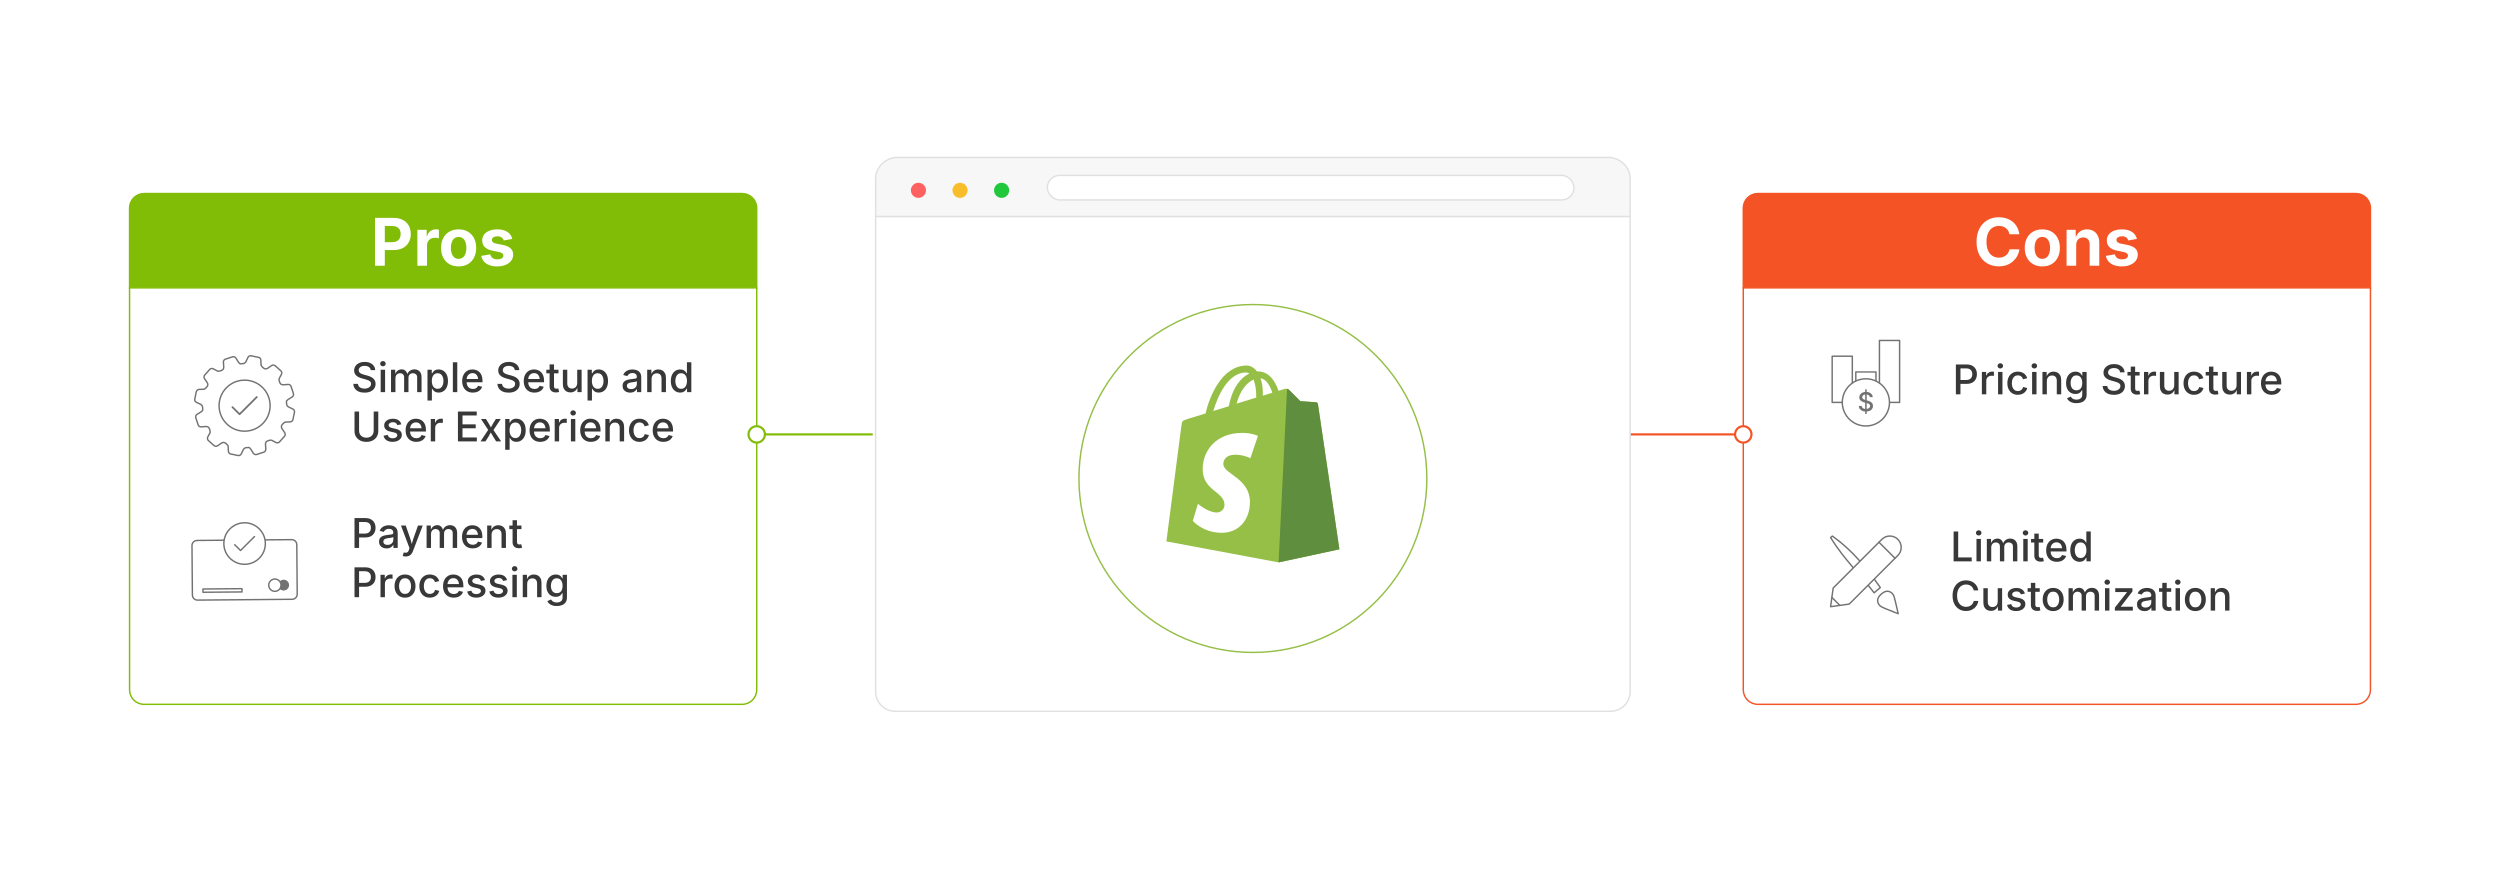 <?xml version="1.0" encoding="UTF-8"?><svg id="_02-Shopify" xmlns="http://www.w3.org/2000/svg" xmlns:xlink="http://www.w3.org/1999/xlink" viewBox="0 0 860 298.867"><defs><filter id="drop-shadow-1" filterUnits="userSpaceOnUse"><feOffset dx="0" dy="5"/><feGaussianBlur result="blur" stdDeviation="4"/><feFlood flood-color="#333" flood-opacity=".09"/><feComposite in2="blur" operator="in"/><feComposite in="SourceGraphic"/></filter><filter id="drop-shadow-2" filterUnits="userSpaceOnUse"><feOffset dx="0" dy="5"/><feGaussianBlur result="blur-2" stdDeviation="4"/><feFlood flood-color="#333" flood-opacity=".09"/><feComposite in2="blur-2" operator="in"/><feComposite in="SourceGraphic"/></filter></defs><g filter="url(#drop-shadow-1)"><path d="M260.31,66.579c0-2.761-2.239-5-5-5H49.567c-2.761,0-5,2.239-5,5v27.458h215.743v-27.458Z" fill="#81bc06" stroke="#81bc06" stroke-miterlimit="10" stroke-width=".5"/><path d="M44.567,94.037v138.251c0,2.761,2.239,5,5,5h205.743c2.761,0,5-2.239,5-5V94.037H44.567Z" fill="#fff" stroke="#81bc06" stroke-miterlimit="10" stroke-width=".5"/><path d="M129.006,86.404v-16.453h6.416c1.251,0,2.315.237,3.191.712.876.475,1.544,1.13,2.004,1.965s.69,1.794.69,2.876c0,1.09-.234,2.048-.701,2.876-.468.828-1.145,1.476-2.032,1.944-.887.467-1.964.701-3.23.701h-4.13v-2.717h3.589c.692,0,1.26-.119,1.706-.359.445-.239.776-.568.994-.988.217-.419.326-.905.326-1.458s-.108-1.036-.326-1.452c-.217-.416-.55-.74-1-.972-.449-.232-1.02-.348-1.711-.348h-2.418v13.67h-3.368Z" fill="#fff" stroke-width="0"/><path d="M143.583,86.404v-12.345h3.202v2.153h.132c.228-.766.609-1.344,1.143-1.734s1.146-.585,1.838-.585c.169,0,.354.01.552.028.199.019.372.046.519.083v2.959c-.147-.051-.361-.092-.641-.121s-.545-.044-.795-.044c-.5,0-.954.109-1.358.326-.405.217-.719.519-.944.906-.225.386-.337.837-.337,1.353v7.023h-3.312Z" fill="#fff" stroke-width="0"/><path d="M157.761,86.647c-1.237,0-2.308-.267-3.213-.801-.905-.534-1.603-1.277-2.092-2.23-.49-.954-.734-2.063-.734-3.33,0-1.281.245-2.398.734-3.351.489-.953,1.187-1.697,2.092-2.23.906-.534,1.977-.801,3.213-.801,1.244,0,2.317.267,3.219.801s1.598,1.277,2.087,2.23c.49.953.734,2.07.734,3.351,0,1.267-.245,2.376-.734,3.33-.489.953-1.185,1.697-2.087,2.23s-1.975.801-3.219.801ZM157.761,84.041c.589,0,1.082-.164,1.479-.491.398-.328.696-.776.895-1.347.199-.57.298-1.213.298-1.927,0-.729-.1-1.376-.298-1.943s-.497-1.012-.895-1.336c-.397-.324-.891-.486-1.479-.486s-1.081.162-1.474.486c-.394.324-.69.77-.889,1.336-.199.567-.298,1.214-.298,1.943,0,.714.099,1.356.298,1.927.199.571.495,1.02.889,1.347.394.328.885.491,1.474.491Z" fill="#fff" stroke-width="0"/><path d="M171.012,86.647c-.994,0-1.874-.142-2.639-.425s-1.392-.696-1.877-1.237-.799-1.194-.938-1.96l3.081-.53c.162.574.445,1.005.851,1.292.405.287.946.431,1.623.431.633,0,1.132-.12,1.496-.359.365-.239.547-.542.547-.911,0-.324-.131-.589-.392-.795-.261-.206-.661-.364-1.198-.475l-2.131-.442c-1.193-.243-2.083-.657-2.672-1.242-.589-.585-.883-1.338-.883-2.258,0-.795.217-1.478.651-2.048.434-.57,1.038-1.01,1.811-1.319s1.682-.464,2.728-.464c.972,0,1.814.134,2.529.403.714.269,1.292.649,1.733,1.143s.736,1.075.883,1.745l-2.937.519c-.125-.419-.367-.764-.724-1.032s-.837-.403-1.441-.403c-.545,0-1.001.114-1.369.342-.368.229-.552.534-.552.917,0,.31.12.571.359.784s.65.379,1.231.497l2.219.441c1.193.243,2.08.639,2.661,1.187.582.549.873,1.265.873,2.148,0,.81-.236,1.518-.707,2.125-.471.607-1.121,1.081-1.949,1.419-.828.339-1.783.508-2.865.508Z" fill="#fff" stroke-width="0"/><path d="M121.95,183.489v-10.273h3.682c.791,0,1.45.147,1.979.441.529.294.924.691,1.186,1.192.262.501.393,1.069.393,1.703s-.132,1.203-.396,1.707-.661.901-1.189,1.193-1.19.438-1.986.438h-2.517v-1.331h2.365c.505,0,.915-.087,1.227-.262s.542-.414.686-.717c.145-.303.217-.646.217-1.027,0-.386-.072-.729-.217-1.031-.145-.301-.375-.537-.689-.707s-.728-.255-1.238-.255h-1.93v8.929h-1.572Z" fill="#383838" stroke-width="0"/><path d="M132.989,183.661c-.487,0-.929-.091-1.324-.272-.396-.182-.708-.447-.938-.796-.23-.349-.345-.777-.345-1.282,0-.437.084-.795.251-1.076.168-.28.396-.503.683-.669.288-.166.607-.29.958-.372.352-.083.709-.145,1.072-.187.455-.055.825-.1,1.11-.134.285-.035.495-.092.631-.172.135-.081.203-.21.203-.39v-.042c0-.29-.055-.533-.166-.73-.11-.198-.274-.351-.493-.458-.219-.108-.491-.162-.817-.162-.335,0-.624.052-.865.155-.241.104-.437.236-.586.396-.149.161-.261.329-.334.503l-1.427-.372c.175-.46.425-.83.751-1.11.326-.28.701-.485,1.124-.614.423-.128.859-.193,1.31-.193.312,0,.644.037.993.11.35.074.678.207.986.4.308.193.558.464.751.813.193.35.29.805.29,1.365v5.116h-1.469v-1.055h-.076c-.102.198-.251.391-.448.58-.198.188-.447.343-.748.465-.301.122-.661.183-1.079.183ZM133.327,182.441c.414,0,.768-.081,1.062-.242.294-.161.52-.375.676-.641s.234-.549.234-.848v-.986c-.055.055-.16.104-.313.148-.154.043-.33.083-.527.117-.198.034-.389.063-.573.086-.184.023-.335.042-.455.055-.285.037-.546.099-.783.186-.237.087-.425.211-.565.373s-.21.375-.21.641c0,.244.063.448.189.614s.298.29.514.372c.216.083.466.125.751.125Z" fill="#383838" stroke-width="0"/><path d="M138.526,186.261l.373-1.234.172.042c.262.069.498.087.707.055.209-.032.391-.13.545-.293.154-.164.277-.411.369-.741l.166-.565-2.93-7.743h1.641l1.524,4.378c.17.487.312.972.424,1.455.112.483.235.963.369,1.441h-.469c.133-.478.261-.959.382-1.444.122-.485.268-.969.438-1.451l1.551-4.378h1.627l-3.351,8.777c-.156.414-.348.758-.576,1.034s-.498.484-.81.624-.676.21-1.089.21c-.239,0-.453-.018-.642-.052-.188-.035-.329-.073-.42-.114Z" fill="#383838" stroke-width="0"/><path d="M146.751,183.489v-7.708h1.441l.042,1.786h-.117c.11-.437.28-.795.51-1.076.229-.28.499-.491.807-.631s.63-.21.965-.21c.561,0,1.014.174,1.358.521s.577.831.696,1.451h-.193c.101-.423.275-.781.524-1.076.248-.294.548-.517.9-.669.352-.151.727-.228,1.127-.228.455,0,.868.099,1.238.297s.663.492.879.882c.216.391.324.878.324,1.462v5.199h-1.517v-5.047c0-.515-.144-.887-.431-1.117s-.626-.345-1.017-.345c-.317,0-.591.066-.82.2-.23.133-.407.318-.531.555-.124.237-.186.509-.186.817v4.937h-1.496v-5.144c0-.414-.132-.745-.396-.993-.265-.248-.601-.372-1.01-.372-.28,0-.541.065-.783.196-.241.131-.434.324-.579.579-.145.255-.217.569-.217.941v4.792h-1.517Z" fill="#383838" stroke-width="0"/><path d="M162.617,183.648c-.758,0-1.414-.163-1.965-.49-.552-.326-.976-.786-1.272-1.379-.296-.593-.444-1.29-.444-2.089,0-.791.146-1.487.438-2.089s.705-1.072,1.238-1.41,1.158-.507,1.875-.507c.441,0,.866.072,1.275.217.409.145.777.371,1.104.679.326.308.584.707.775,1.196.191.489.286,1.083.286,1.782v.538h-6.144v-1.13h5.365l-.71.372c0-.473-.074-.891-.221-1.251s-.364-.642-.651-.845c-.288-.202-.647-.303-1.079-.303-.428,0-.793.104-1.096.311-.304.207-.535.479-.693.817-.159.338-.238.707-.238,1.106v.772c0,.529.091.976.272,1.341.182.366.436.642.762.828.327.186.706.279,1.138.279.285,0,.542-.041.772-.121.23-.081.429-.202.596-.366.168-.163.295-.364.383-.603l1.427.338c-.124.395-.332.745-.624,1.048s-.655.539-1.089.707c-.434.168-.927.252-1.479.252Z" fill="#383838" stroke-width="0"/><path d="M169.105,178.924v4.564h-1.517v-7.708h1.448l.014,1.889h-.159c.225-.689.551-1.193.979-1.51.427-.317.945-.476,1.551-.476.524,0,.981.11,1.372.331s.696.546.917.976.331.964.331,1.603v4.896h-1.517v-4.709c0-.556-.145-.99-.435-1.303-.29-.313-.688-.469-1.193-.469-.34,0-.646.075-.917.224-.271.149-.485.367-.641.652-.157.285-.234.632-.234,1.041Z" fill="#383838" stroke-width="0"/><path d="M179.379,175.78v1.234h-4.179v-1.234h4.179ZM176.324,173.946h1.517v7.46c0,.308.065.535.196.679.131.145.346.217.645.217.078,0,.181-.009.31-.027.128-.019.239-.037.331-.055l.269,1.213c-.161.055-.333.095-.517.121-.184.025-.365.038-.544.038-.699,0-1.241-.181-1.627-.542-.386-.361-.579-.867-.579-1.52v-7.584Z" fill="#383838" stroke-width="0"/><path d="M121.95,200.434v-10.273h3.682c.791,0,1.45.147,1.979.441.529.294.924.691,1.186,1.192.262.501.393,1.069.393,1.703s-.132,1.203-.396,1.707-.661.901-1.189,1.193-1.19.438-1.986.438h-2.517v-1.331h2.365c.505,0,.915-.087,1.227-.262s.542-.414.686-.717c.145-.303.217-.646.217-1.027,0-.386-.072-.729-.217-1.031-.145-.301-.375-.537-.689-.707s-.728-.255-1.238-.255h-1.93v8.929h-1.572Z" fill="#383838" stroke-width="0"/><path d="M130.893,200.434v-7.708h1.469v1.241h.083c.143-.423.391-.754.745-.993.354-.239.756-.358,1.207-.358.097,0,.207.003.331.01s.228.017.311.031v1.448c-.055-.019-.161-.037-.317-.055s-.315-.027-.476-.027c-.35,0-.665.073-.945.22-.28.147-.499.351-.655.61-.157.26-.234.56-.234.9v4.682h-1.517Z" fill="#383838" stroke-width="0"/><path d="M139.326,200.593c-.722,0-1.353-.166-1.893-.497-.541-.331-.96-.795-1.259-1.393s-.448-1.292-.448-2.083c0-.8.149-1.5.448-2.1.299-.6.718-1.065,1.259-1.396.54-.331,1.171-.497,1.893-.497.726,0,1.359.166,1.899.497s.959.796,1.258,1.396c.299.6.448,1.3.448,2.1,0,.791-.149,1.485-.448,2.083s-.718,1.062-1.258,1.393-1.173.497-1.899.497ZM139.326,199.31c.469,0,.856-.123,1.162-.369s.533-.572.683-.979.224-.854.224-1.341c0-.492-.075-.943-.224-1.355-.149-.411-.377-.74-.683-.986-.306-.246-.693-.369-1.162-.369-.464,0-.848.123-1.151.369-.304.246-.53.574-.679.982-.149.409-.224.862-.224,1.358,0,.487.075.935.224,1.341.149.407.375.733.679.979.303.246.687.369,1.151.369Z" fill="#383838" stroke-width="0"/><path d="M147.855,200.593c-.727,0-1.358-.166-1.896-.497-.538-.331-.956-.795-1.255-1.393s-.448-1.292-.448-2.083c0-.8.149-1.5.448-2.1.299-.6.717-1.065,1.255-1.396.538-.331,1.17-.497,1.896-.497.4,0,.774.052,1.124.155.35.104.666.253.948.448s.521.434.717.717c.195.283.341.601.438.955l-1.441.345c-.051-.198-.129-.378-.234-.541-.106-.164-.233-.305-.383-.424s-.322-.211-.517-.276c-.195-.064-.41-.096-.645-.096-.464,0-.849.123-1.155.369-.306.246-.534.574-.683.982-.149.409-.224.862-.224,1.358,0,.492.075.941.224,1.348.149.407.376.732.683.976.306.244.69.365,1.155.365.239,0,.457-.033.655-.1.198-.067.375-.161.531-.283.156-.122.287-.269.393-.441.105-.172.181-.362.228-.569l1.434.345c-.092.363-.237.688-.435.976s-.438.532-.721.734c-.282.202-.601.356-.955.462s-.733.159-1.138.159Z" fill="#383838" stroke-width="0"/><path d="M156.087,200.593c-.758,0-1.414-.163-1.965-.49-.552-.326-.976-.786-1.272-1.379-.296-.593-.444-1.29-.444-2.089,0-.791.146-1.487.438-2.089s.705-1.072,1.238-1.41,1.158-.507,1.875-.507c.441,0,.866.072,1.275.217.409.145.777.371,1.104.679.326.308.584.707.775,1.196.191.489.286,1.083.286,1.782v.538h-6.144v-1.13h5.365l-.71.372c0-.473-.074-.891-.221-1.251s-.364-.642-.651-.845c-.288-.202-.647-.303-1.079-.303-.428,0-.793.104-1.096.311-.304.207-.535.479-.693.817-.159.338-.238.707-.238,1.106v.772c0,.529.091.976.272,1.341.182.366.436.642.762.828.327.186.706.279,1.138.279.285,0,.542-.041.772-.121.23-.081.429-.202.596-.366.168-.163.295-.364.383-.603l1.427.338c-.124.395-.332.745-.624,1.048s-.655.539-1.089.707c-.434.168-.927.252-1.479.252Z" fill="#383838" stroke-width="0"/><path d="M163.823,200.593c-.556,0-1.051-.081-1.486-.241-.434-.161-.791-.399-1.068-.714-.278-.315-.463-.7-.555-1.155l1.427-.296c.105.4.303.696.593.889.29.193.657.29,1.104.29.487,0,.875-.102,1.165-.307s.435-.449.435-.734c0-.248-.089-.453-.266-.614-.177-.161-.449-.28-.817-.358l-1.296-.296c-.717-.161-1.25-.418-1.6-.772-.35-.354-.524-.807-.524-1.358,0-.459.128-.862.386-1.207.258-.345.609-.612,1.055-.803.446-.19.96-.286,1.544-.286.556,0,1.032.081,1.427.241.396.161.716.386.962.676s.422.625.527,1.007l-1.358.296c-.096-.271-.264-.509-.503-.713-.239-.205-.586-.307-1.042-.307-.418,0-.768.094-1.048.283s-.42.428-.42.717c0,.257.093.465.279.624.187.158.491.286.914.382l1.241.276c.712.161,1.241.414,1.586.758.345.345.517.786.517,1.324,0,.469-.134.884-.403,1.245s-.641.644-1.117.848c-.476.205-1.028.307-1.658.307Z" fill="#383838" stroke-width="0"/><path d="M171.429,200.593c-.556,0-1.051-.081-1.486-.241-.434-.161-.791-.399-1.068-.714-.278-.315-.463-.7-.555-1.155l1.427-.296c.105.4.303.696.593.889.29.193.657.29,1.104.29.487,0,.875-.102,1.165-.307s.435-.449.435-.734c0-.248-.089-.453-.266-.614-.177-.161-.449-.28-.817-.358l-1.296-.296c-.717-.161-1.25-.418-1.6-.772-.35-.354-.524-.807-.524-1.358,0-.459.128-.862.386-1.207.258-.345.609-.612,1.055-.803.446-.19.96-.286,1.544-.286.556,0,1.032.081,1.427.241.396.161.716.386.962.676s.422.625.527,1.007l-1.358.296c-.096-.271-.264-.509-.503-.713-.239-.205-.586-.307-1.042-.307-.418,0-.768.094-1.048.283s-.42.428-.42.717c0,.257.093.465.279.624.187.158.491.286.914.382l1.241.276c.712.161,1.241.414,1.586.758.345.345.517.786.517,1.324,0,.469-.134.884-.403,1.245s-.641.644-1.117.848c-.476.205-1.028.307-1.658.307Z" fill="#383838" stroke-width="0"/><path d="M177.034,191.546c-.262,0-.486-.088-.672-.266-.187-.177-.279-.387-.279-.631,0-.252.093-.466.279-.641.186-.175.41-.262.672-.262.262,0,.487.087.676.262s.283.389.283.641c0,.249-.094.46-.283.634-.188.175-.414.262-.676.262ZM176.269,200.434v-7.708h1.517v7.708h-1.517Z" fill="#383838" stroke-width="0"/><path d="M181.344,195.87v4.564h-1.517v-7.708h1.448l.014,1.889h-.159c.225-.689.551-1.193.979-1.51.427-.317.945-.476,1.551-.476.524,0,.981.11,1.372.331s.696.546.917.976.331.964.331,1.603v4.896h-1.517v-4.709c0-.556-.145-.99-.435-1.303-.29-.313-.688-.469-1.193-.469-.34,0-.646.075-.917.224-.271.149-.485.367-.641.652-.157.285-.234.632-.234,1.041Z" fill="#383838" stroke-width="0"/><path d="M191.541,203.482c-.593,0-1.107-.076-1.544-.228-.437-.151-.796-.354-1.079-.606-.283-.253-.498-.533-.645-.841l1.269-.6c.092.147.215.302.369.465.154.163.362.302.624.417.262.115.597.172,1.006.172.588,0,1.065-.139,1.431-.417.366-.278.548-.714.548-1.307v-1.503h-.131c-.092.17-.22.354-.383.552s-.391.369-.683.514c-.292.145-.672.217-1.141.217-.607,0-1.153-.143-1.638-.428-.485-.285-.87-.708-1.155-1.269-.285-.561-.427-1.25-.427-2.068s.141-1.521.424-2.106.669-1.035,1.158-1.348c.49-.312,1.042-.469,1.658-.469.474,0,.859.078,1.155.234s.528.341.696.555c.167.214.295.401.383.562h.11v-1.255h1.482v7.819c0,.676-.153,1.231-.458,1.665-.306.435-.722.755-1.248.962-.526.207-1.121.31-1.783.31ZM191.534,199.055c.432,0,.796-.1,1.093-.3.297-.2.521-.49.672-.869.152-.379.228-.831.228-1.354,0-.52-.076-.975-.228-1.365-.151-.391-.375-.697-.672-.917-.296-.221-.661-.331-1.093-.331-.446,0-.818.116-1.117.348s-.524.544-.676.938c-.152.393-.228.835-.228,1.328,0,.501.076.941.228,1.32.151.379.378.674.679.886.301.211.672.317,1.113.317Z" fill="#383838" stroke-width="0"/><path d="M100.494,201.157l-32.533.279c-.973.007-1.768-.773-1.775-1.747l-.143-17c-.007-.973.773-1.768,1.747-1.775l32.533-.279c.973-.007,1.768.773,1.775,1.747l.143,17c.007.966-.773,1.768-1.747,1.775Z" fill="#fff" stroke="#727272" stroke-linecap="round" stroke-linejoin="round" stroke-width=".5"/><rect x="69.816" y="197.558" width="13.429" height="1.124" transform="translate(-1.704 .667) rotate(-.494)" fill="#fff" stroke="#727272" stroke-linecap="round" stroke-linejoin="round" stroke-width=".5"/><circle cx="97.579" cy="196.282" r="2.112" fill="#727272" stroke="#fff" stroke-linecap="round" stroke-linejoin="round" stroke-width=".5"/><circle cx="94.557" cy="196.302" r="2.112" fill="#fff" stroke="#727272" stroke-linecap="round" stroke-linejoin="round" stroke-width=".5"/><circle cx="84.141" cy="181.979" r="7.138" fill="#fff" stroke="#727272" stroke-linecap="round" stroke-linejoin="round" stroke-width=".5"/><polyline points="80.74 182.388 82.735 184.382 87.542 179.575" fill="#fff" stroke="#727272" stroke-linecap="round" stroke-linejoin="round" stroke-width=".5"/><path d="M125.397,130.068c-.768,0-1.434-.122-2-.365-.565-.244-1.008-.592-1.327-1.045-.319-.453-.495-.992-.527-1.617h1.579c.032.372.152.68.362.924.209.244.481.425.817.545s.699.179,1.089.179c.437,0,.824-.068,1.162-.204.338-.135.605-.329.803-.579.197-.25.296-.541.296-.872,0-.299-.086-.543-.259-.734s-.404-.349-.696-.476-.624-.238-.996-.334l-1.2-.331c-.841-.225-1.498-.559-1.969-1-.471-.441-.707-1.013-.707-1.717,0-.593.16-1.111.479-1.555.319-.443.754-.788,1.303-1.034s1.169-.369,1.858-.369c.703,0,1.322.123,1.858.369s.956.583,1.262,1.01c.306.427.466.915.479,1.461h-1.531c-.051-.469-.268-.832-.651-1.089-.384-.257-.868-.386-1.452-.386-.414,0-.773.064-1.079.193-.306.128-.542.307-.71.534-.168.228-.252.486-.252.776,0,.326.1.589.3.79.2.2.444.358.731.476.288.117.562.21.824.279l1.0.262c.327.083.663.194,1.01.334.347.141.667.322.962.545.294.223.532.499.713.827s.272.725.272,1.189c0,.579-.149,1.096-.448,1.551s-.732.812-1.299,1.072c-.568.26-1.254.39-2.059.39Z" fill="#383838" stroke-width="0"/><path d="M131.72,121.008c-.262,0-.486-.088-.672-.266-.187-.177-.279-.387-.279-.631,0-.252.093-.466.279-.641.186-.175.41-.262.672-.262.262,0,.487.087.676.262s.283.389.283.641c0,.249-.094.46-.283.634-.188.175-.414.262-.676.262ZM130.955,129.896v-7.708h1.517v7.708h-1.517Z" fill="#383838" stroke-width="0"/><path d="M134.513,129.896v-7.708h1.441l.042,1.786h-.117c.11-.437.28-.795.51-1.076.229-.28.499-.491.807-.631s.63-.21.965-.21c.561,0,1.014.174,1.358.521s.577.831.696,1.451h-.193c.101-.423.275-.781.524-1.076.248-.294.548-.517.9-.669.352-.151.727-.228,1.127-.228.455,0,.868.099,1.238.297s.663.492.879.882c.216.391.324.878.324,1.462v5.199h-1.517v-5.047c0-.515-.144-.887-.431-1.117s-.626-.345-1.017-.345c-.317,0-.591.066-.82.2-.23.133-.407.318-.531.555-.124.237-.186.509-.186.817v4.937h-1.496v-5.144c0-.414-.132-.745-.396-.993-.265-.248-.601-.372-1.01-.372-.28,0-.541.065-.783.196-.241.131-.434.324-.579.579-.145.255-.217.569-.217.941v4.792h-1.517Z" fill="#383838" stroke-width="0"/><path d="M147.055,132.778v-10.591h1.476v1.255h.124c.092-.161.219-.347.383-.559.163-.211.391-.396.683-.555.292-.159.679-.238,1.162-.238.616,0,1.167.156,1.651.469.485.313.868.766,1.148,1.358.28.593.421,1.308.421,2.145,0,.827-.138,1.539-.414,2.134s-.656,1.053-1.141,1.372c-.485.32-1.04.479-1.665.479-.464,0-.845-.08-1.141-.238-.296-.158-.529-.343-.696-.555-.168-.211-.298-.4-.39-.565h-.083v4.089h-1.517ZM150.543,128.758c.441,0,.812-.12,1.11-.358.298-.239.522-.563.672-.972s.224-.869.224-1.379c0-.506-.075-.96-.224-1.362-.149-.402-.372-.721-.668-.955-.297-.234-.668-.352-1.114-.352-.432,0-.797.111-1.096.334-.299.223-.524.533-.676.931s-.228.865-.228,1.403c0,.533.077,1.003.231,1.41s.38.725.679.955.662.345,1.089.345Z" fill="#383838" stroke-width="0"/><path d="M157.301,119.623v10.273h-1.517v-10.273h1.517Z" fill="#383838" stroke-width="0"/><path d="M162.665,130.055c-.758,0-1.414-.163-1.965-.49-.552-.326-.976-.786-1.272-1.379-.296-.593-.444-1.29-.444-2.089,0-.791.146-1.487.438-2.089s.705-1.072,1.238-1.41,1.158-.507,1.875-.507c.441,0,.866.072,1.275.217.409.145.777.371,1.104.679.326.308.584.707.775,1.196.191.489.286,1.083.286,1.782v.538h-6.144v-1.13h5.365l-.71.372c0-.473-.074-.891-.221-1.251s-.364-.642-.651-.845c-.288-.202-.647-.303-1.079-.303-.428,0-.793.104-1.096.311-.304.207-.535.479-.693.817-.159.338-.238.707-.238,1.106v.772c0,.529.091.976.272,1.341.182.366.436.642.762.828.327.186.706.279,1.138.279.285,0,.542-.041.772-.121.23-.081.429-.202.596-.366.168-.163.295-.364.383-.603l1.427.338c-.124.395-.332.745-.624,1.048s-.655.539-1.089.707c-.434.168-.927.252-1.479.252Z" fill="#383838" stroke-width="0"/><path d="M174.965,130.068c-.768,0-1.434-.122-2-.365-.565-.244-1.008-.592-1.327-1.045-.319-.453-.495-.992-.527-1.617h1.579c.032.372.152.68.362.924.209.244.481.425.817.545s.699.179,1.089.179c.437,0,.824-.068,1.162-.204.338-.135.605-.329.803-.579.197-.25.296-.541.296-.872,0-.299-.086-.543-.259-.734s-.404-.349-.696-.476-.624-.238-.996-.334l-1.2-.331c-.841-.225-1.498-.559-1.969-1-.471-.441-.707-1.013-.707-1.717,0-.593.16-1.111.479-1.555.319-.443.754-.788,1.303-1.034s1.169-.369,1.858-.369c.703,0,1.322.123,1.858.369s.956.583,1.262,1.01c.306.427.466.915.479,1.461h-1.531c-.051-.469-.268-.832-.651-1.089-.384-.257-.868-.386-1.452-.386-.414,0-.773.064-1.079.193-.306.128-.542.307-.71.534-.168.228-.252.486-.252.776,0,.326.1.589.3.79.2.2.444.358.731.476.288.117.562.21.824.279l1.0.262c.327.083.663.194,1.01.334.347.141.667.322.962.545.294.223.532.499.713.827s.272.725.272,1.189c0,.579-.149,1.096-.448,1.551s-.732.812-1.299,1.072c-.568.26-1.254.39-2.059.39Z" fill="#383838" stroke-width="0"/><path d="M183.846,130.055c-.758,0-1.414-.163-1.965-.49-.552-.326-.976-.786-1.272-1.379-.296-.593-.444-1.29-.444-2.089,0-.791.146-1.487.438-2.089s.705-1.072,1.238-1.41,1.158-.507,1.875-.507c.441,0,.866.072,1.275.217.409.145.777.371,1.104.679.326.308.584.707.775,1.196.191.489.286,1.083.286,1.782v.538h-6.144v-1.13h5.365l-.71.372c0-.473-.074-.891-.221-1.251s-.364-.642-.651-.845c-.288-.202-.647-.303-1.079-.303-.428,0-.793.104-1.096.311-.304.207-.535.479-.693.817-.159.338-.238.707-.238,1.106v.772c0,.529.091.976.272,1.341.182.366.436.642.762.828.327.186.706.279,1.138.279.285,0,.542-.041.772-.121.23-.081.429-.202.596-.366.168-.163.295-.364.383-.603l1.427.338c-.124.395-.332.745-.624,1.048s-.655.539-1.089.707c-.434.168-.927.252-1.479.252Z" fill="#383838" stroke-width="0"/><path d="M192.114,122.188v1.234h-4.179v-1.234h4.179ZM189.059,120.354h1.517v7.46c0,.308.065.535.196.679.131.145.346.217.645.217.078,0,.181-.009.31-.027.128-.019.239-.037.331-.055l.269,1.213c-.161.055-.333.095-.517.121-.184.025-.365.038-.544.038-.699,0-1.241-.181-1.627-.542-.386-.361-.579-.867-.579-1.52v-7.584Z" fill="#383838" stroke-width="0"/><path d="M196.25,129.993c-.524,0-.984-.11-1.379-.331-.396-.221-.702-.547-.92-.979-.219-.432-.328-.965-.328-1.6v-4.896h1.517v4.709c0,.557.146.991.438,1.303.292.313.688.469,1.189.469.345,0,.651-.074.92-.224s.481-.368.638-.655.235-.633.235-1.038v-4.564h1.517v7.708h-1.448l-.007-1.889h.145c-.225.699-.554,1.204-.986,1.517-.432.313-.942.469-1.531.469Z" fill="#383838" stroke-width="0"/><path d="M202.118,132.778v-10.591h1.476v1.255h.124c.092-.161.219-.347.383-.559.163-.211.391-.396.683-.555.292-.159.679-.238,1.162-.238.616,0,1.167.156,1.651.469.485.313.868.766,1.148,1.358.28.593.421,1.308.421,2.145,0,.827-.138,1.539-.414,2.134s-.656,1.053-1.141,1.372c-.485.32-1.04.479-1.665.479-.464,0-.845-.08-1.141-.238-.296-.158-.529-.343-.696-.555-.168-.211-.298-.4-.39-.565h-.083v4.089h-1.517ZM205.607,128.758c.441,0,.812-.12,1.11-.358.298-.239.522-.563.672-.972s.224-.869.224-1.379c0-.506-.075-.96-.224-1.362-.149-.402-.372-.721-.668-.955-.297-.234-.668-.352-1.114-.352-.432,0-.797.111-1.096.334-.299.223-.524.533-.676.931s-.228.865-.228,1.403c0,.533.077,1.003.231,1.41s.38.725.679.955.662.345,1.089.345Z" fill="#383838" stroke-width="0"/><path d="M216.77,130.068c-.487,0-.929-.091-1.324-.272-.396-.182-.708-.447-.938-.796-.23-.349-.345-.777-.345-1.282,0-.437.084-.795.251-1.076.168-.28.396-.503.683-.669.288-.166.607-.29.958-.372.352-.083.709-.145,1.072-.187.455-.055.825-.1,1.11-.134.285-.035.495-.092.631-.172.135-.081.203-.21.203-.39v-.042c0-.29-.055-.533-.166-.73-.11-.198-.274-.351-.493-.458-.219-.108-.491-.162-.817-.162-.335,0-.624.052-.865.155-.241.104-.437.236-.586.396-.149.161-.261.329-.334.503l-1.427-.372c.175-.46.425-.83.751-1.11.326-.28.701-.485,1.124-.614.423-.128.859-.193,1.31-.193.312,0,.644.037.993.11.35.074.678.207.986.4.308.193.558.464.751.813.193.35.29.805.29,1.365v5.116h-1.469v-1.055h-.076c-.102.198-.251.391-.448.58-.198.188-.447.343-.748.465-.301.122-.661.183-1.079.183ZM217.108,128.848c.414,0,.768-.081,1.062-.242.294-.161.52-.375.676-.641s.234-.549.234-.848v-.986c-.055.055-.16.104-.313.148-.154.043-.33.083-.527.117-.198.034-.389.063-.573.086-.184.023-.335.042-.455.055-.285.037-.546.099-.783.186-.237.087-.425.211-.565.373s-.21.375-.21.641c0,.244.063.448.189.614s.298.29.514.372c.216.083.466.125.751.125Z" fill="#383838" stroke-width="0"/><path d="M224.148,125.332v4.564h-1.517v-7.708h1.448l.014,1.889h-.159c.225-.689.551-1.193.979-1.51.427-.317.945-.476,1.551-.476.524,0,.981.11,1.372.331s.696.546.917.976.331.964.331,1.603v4.896h-1.517v-4.709c0-.556-.145-.99-.435-1.303-.29-.313-.688-.469-1.193-.469-.34,0-.646.075-.917.224-.271.149-.485.367-.641.652-.157.285-.234.632-.234,1.041Z" fill="#383838" stroke-width="0"/><path d="M233.994,130.048c-.625,0-1.181-.16-1.668-.479-.487-.319-.869-.777-1.145-1.372s-.414-1.307-.414-2.134c0-.837.14-1.551.42-2.145.28-.593.664-1.045,1.151-1.358.487-.312,1.039-.469,1.655-.469.478,0,.863.079,1.155.238.292.159.521.344.687.555.165.211.292.397.379.559h.083v-3.82h1.517v10.273h-1.476v-1.207h-.124c-.087.166-.216.354-.386.565-.17.211-.402.396-.696.555-.294.159-.673.238-1.138.238ZM234.325,128.758c.432,0,.796-.115,1.093-.345s.522-.548.676-.955.231-.876.231-1.41c0-.538-.076-1.006-.228-1.403s-.375-.708-.672-.931c-.296-.223-.663-.334-1.1-.334-.446,0-.817.117-1.114.352-.296.234-.519.553-.668.955-.149.402-.224.856-.224,1.362,0,.51.076.97.228,1.379.151.409.377.733.676.972.299.239.667.358,1.103.358Z" fill="#383838" stroke-width="0"/><path d="M126.046,147c-.823,0-1.542-.159-2.158-.476-.616-.317-1.093-.752-1.431-1.306-.338-.554-.507-1.189-.507-1.907v-6.743h1.572v6.612c0,.464.102.875.307,1.234.205.359.495.642.872.848.377.207.825.311,1.345.311.515,0,.959-.104,1.334-.311.375-.207.663-.489.865-.848.203-.358.304-.77.304-1.234v-6.612h1.579v6.743c0,.717-.169,1.353-.506,1.907-.338.554-.814.989-1.428,1.306-.613.317-1.33.476-2.147.476Z" fill="#383838" stroke-width="0"/><path d="M135.05,147c-.556,0-1.051-.081-1.486-.241-.434-.161-.791-.399-1.068-.714-.278-.315-.463-.7-.555-1.155l1.427-.296c.105.4.303.696.593.889.29.193.657.29,1.104.29.487,0,.875-.102,1.165-.307s.435-.449.435-.734c0-.248-.089-.453-.266-.614-.177-.161-.449-.28-.817-.358l-1.296-.296c-.717-.161-1.25-.418-1.6-.772-.35-.354-.524-.807-.524-1.358,0-.459.128-.862.386-1.207.258-.345.609-.612,1.055-.803.446-.19.96-.286,1.544-.286.556,0,1.032.081,1.427.241.396.161.716.386.962.676s.422.625.527,1.007l-1.358.296c-.096-.271-.264-.509-.503-.713-.239-.205-.586-.307-1.042-.307-.418,0-.768.094-1.048.283s-.42.428-.42.717c0,.257.093.465.279.624.187.158.491.286.914.382l1.241.276c.712.161,1.241.414,1.586.758.345.345.517.786.517,1.324,0,.469-.134.884-.403,1.245s-.641.644-1.117.848c-.476.205-1.028.307-1.658.307Z" fill="#383838" stroke-width="0"/><path d="M143.214,147c-.758,0-1.414-.163-1.965-.49-.552-.326-.976-.786-1.272-1.379-.296-.593-.444-1.29-.444-2.089,0-.791.146-1.487.438-2.089s.705-1.072,1.238-1.41,1.158-.507,1.875-.507c.441,0,.866.072,1.275.217.409.145.777.371,1.104.679.326.308.584.707.775,1.196.191.489.286,1.083.286,1.782v.538h-6.144v-1.13h5.365l-.71.372c0-.473-.074-.891-.221-1.251s-.364-.642-.651-.845c-.288-.202-.647-.303-1.079-.303-.428,0-.793.104-1.096.311-.304.207-.535.479-.693.817-.159.338-.238.707-.238,1.106v.772c0,.529.091.976.272,1.341.182.366.436.642.762.828.327.186.706.279,1.138.279.285,0,.542-.041.772-.121.23-.081.429-.202.596-.366.168-.163.295-.364.383-.603l1.427.338c-.124.395-.332.745-.624,1.048s-.655.539-1.089.707c-.434.168-.927.252-1.479.252Z" fill="#383838" stroke-width="0"/><path d="M148.186,146.841v-7.708h1.469v1.241h.083c.143-.423.391-.754.745-.993.354-.239.756-.358,1.207-.358.097,0,.207.003.331.01s.228.017.311.031v1.448c-.055-.019-.161-.037-.317-.055s-.315-.027-.476-.027c-.35,0-.665.073-.945.22-.28.147-.499.351-.655.61-.157.26-.234.56-.234.9v4.682h-1.517Z" fill="#383838" stroke-width="0"/><path d="M157.528,146.841v-10.273h6.467v1.351h-4.895v3.062h4.543v1.345h-4.543v3.165h4.937v1.352h-6.509Z" fill="#383838" stroke-width="0"/><path d="M165.299,146.841l3.027-4.544-.007,1.172-2.861-4.337h1.71l.869,1.406c.239.386.449.756.631,1.11s.367.696.555,1.027h-.696c.197-.331.379-.673.544-1.027s.373-.724.621-1.11l.89-1.406h1.682l-2.889,4.378v-1.138l3.006,4.468h-1.703l-1.034-1.641c-.239-.381-.448-.745-.627-1.089s-.363-.678-.552-1h.704c-.184.322-.359.655-.524 1-.166.345-.368.708-.607,1.089l-1.048,1.641h-1.689Z" fill="#383838" stroke-width="0"/><path d="M173.793,149.724v-10.591h1.476v1.255h.124c.092-.161.219-.347.383-.559.163-.211.391-.396.683-.555.292-.159.679-.238,1.162-.238.616,0,1.167.156,1.651.469.485.313.868.766,1.148,1.358.28.593.421,1.308.421,2.145,0,.827-.138,1.539-.414,2.134s-.656,1.053-1.141,1.372c-.485.32-1.04.479-1.665.479-.464,0-.845-.08-1.141-.238-.296-.158-.529-.343-.696-.555-.168-.211-.298-.4-.39-.565h-.083v4.089h-1.517ZM177.282,145.704c.441,0,.812-.12,1.11-.358.298-.239.522-.563.672-.972s.224-.869.224-1.379c0-.506-.075-.96-.224-1.362-.149-.402-.372-.721-.668-.955-.297-.234-.668-.352-1.114-.352-.432,0-.797.111-1.096.334-.299.223-.524.533-.676.931s-.228.865-.228,1.403c0,.533.077,1.003.231,1.41s.38.725.679.955.662.345,1.089.345Z" fill="#383838" stroke-width="0"/><path d="M185.846,147c-.758,0-1.414-.163-1.965-.49-.552-.326-.976-.786-1.272-1.379-.296-.593-.444-1.29-.444-2.089,0-.791.146-1.487.438-2.089s.705-1.072,1.238-1.41,1.158-.507,1.875-.507c.441,0,.866.072,1.275.217.409.145.777.371,1.104.679.326.308.584.707.775,1.196.191.489.286,1.083.286,1.782v.538h-6.144v-1.13h5.365l-.71.372c0-.473-.074-.891-.221-1.251s-.364-.642-.651-.845c-.288-.202-.647-.303-1.079-.303-.428,0-.793.104-1.096.311-.304.207-.535.479-.693.817-.159.338-.238.707-.238,1.106v.772c0,.529.091.976.272,1.341.182.366.436.642.762.828.327.186.706.279,1.138.279.285,0,.542-.041.772-.121.23-.081.429-.202.596-.366.168-.163.295-.364.383-.603l1.427.338c-.124.395-.332.745-.624,1.048s-.655.539-1.089.707c-.434.168-.927.252-1.479.252Z" fill="#383838" stroke-width="0"/><path d="M190.817,146.841v-7.708h1.469v1.241h.083c.143-.423.391-.754.745-.993.354-.239.756-.358,1.207-.358.097,0,.207.003.331.01s.228.017.311.031v1.448c-.055-.019-.161-.037-.317-.055s-.315-.027-.476-.027c-.35,0-.665.073-.945.22-.28.147-.499.351-.655.61-.157.26-.234.56-.234.9v4.682h-1.517Z" fill="#383838" stroke-width="0"/><path d="M197.154,137.954c-.262,0-.486-.088-.672-.266-.187-.177-.279-.387-.279-.631,0-.252.093-.466.279-.641.186-.175.41-.262.672-.262.262,0,.487.087.676.262s.283.389.283.641c0,.249-.094.46-.283.634-.188.175-.414.262-.676.262ZM196.389,146.841v-7.708h1.517v7.708h-1.517Z" fill="#383838" stroke-width="0"/><path d="M203.27,147c-.758,0-1.414-.163-1.965-.49-.552-.326-.976-.786-1.272-1.379-.296-.593-.444-1.29-.444-2.089,0-.791.146-1.487.438-2.089s.705-1.072,1.238-1.41,1.158-.507,1.875-.507c.441,0,.866.072,1.275.217.409.145.777.371,1.104.679.326.308.584.707.775,1.196.191.489.286,1.083.286,1.782v.538h-6.144v-1.13h5.365l-.71.372c0-.473-.074-.891-.221-1.251s-.364-.642-.651-.845c-.288-.202-.647-.303-1.079-.303-.428,0-.793.104-1.096.311-.304.207-.535.479-.693.817-.159.338-.238.707-.238,1.106v.772c0,.529.091.976.272,1.341.182.366.436.642.762.828.327.186.706.279,1.138.279.285,0,.542-.041.772-.121.23-.081.429-.202.596-.366.168-.163.295-.364.383-.603l1.427.338c-.124.395-.332.745-.624,1.048s-.655.539-1.089.707c-.434.168-.927.252-1.479.252Z" fill="#383838" stroke-width="0"/><path d="M209.758,142.277v4.564h-1.517v-7.708h1.448l.014,1.889h-.159c.225-.689.551-1.193.979-1.51.427-.317.945-.476,1.551-.476.524,0,.981.11,1.372.331s.696.546.917.976.331.964.331,1.603v4.896h-1.517v-4.709c0-.556-.145-.99-.435-1.303-.29-.313-.688-.469-1.193-.469-.34,0-.646.075-.917.224-.271.149-.485.367-.641.652-.157.285-.234.632-.234,1.041Z" fill="#383838" stroke-width="0"/><path d="M219.977,147c-.727,0-1.358-.166-1.896-.497-.538-.331-.956-.795-1.255-1.393s-.448-1.292-.448-2.083c0-.8.149-1.5.448-2.1.299-.6.717-1.065,1.255-1.396.538-.331,1.17-.497,1.896-.497.4,0,.774.052,1.124.155.35.104.666.253.948.448s.521.434.717.717c.195.283.341.601.438.955l-1.441.345c-.051-.198-.129-.378-.234-.541-.106-.164-.233-.305-.383-.424s-.322-.211-.517-.276c-.195-.064-.41-.096-.645-.096-.464,0-.849.123-1.155.369-.306.246-.534.574-.683.982-.149.409-.224.862-.224,1.358,0,.492.075.941.224,1.348.149.407.376.732.683.976.306.244.69.365,1.155.365.239,0,.457-.033.655-.1.198-.067.375-.161.531-.283.156-.122.287-.269.393-.441.105-.172.181-.362.228-.569l1.434.345c-.092.363-.237.688-.435.976s-.438.532-.721.734c-.282.202-.601.356-.955.462s-.733.159-1.138.159Z" fill="#383838" stroke-width="0"/><path d="M228.209,147c-.758,0-1.414-.163-1.965-.49-.552-.326-.976-.786-1.272-1.379-.296-.593-.444-1.29-.444-2.089,0-.791.146-1.487.438-2.089s.705-1.072,1.238-1.41,1.158-.507,1.875-.507c.441,0,.866.072,1.275.217.409.145.777.371,1.104.679.326.308.584.707.775,1.196.191.489.286,1.083.286,1.782v.538h-6.144v-1.13h5.365l-.71.372c0-.473-.074-.891-.221-1.251s-.364-.642-.651-.845c-.288-.202-.647-.303-1.079-.303-.428,0-.793.104-1.096.311-.304.207-.535.479-.693.817-.159.338-.238.707-.238,1.106v.772c0,.529.091.976.272,1.341.182.366.436.642.762.828.327.186.706.279,1.138.279.285,0,.542-.041.772-.121.23-.081.429-.202.596-.366.168-.163.295-.364.383-.603l1.427.338c-.124.395-.332.745-.624,1.048s-.655.539-1.089.707c-.434.168-.927.252-1.479.252Z" fill="#383838" stroke-width="0"/><path d="M98.157,140.196l1.689-.065c.394-.017.8-.339.904-.72l.555-2.675c.057-.39-.186-.849-.54-1.021l-1.522-.737c-.354-.172-.648-.634-.654-1.028,0,0-.002-.197-.042-.658l-.013-.159c-.022-.173.232-.487.565-.697l1.434-.905c.333-.211.523-.694.423-1.075l-.847-2.595c-.145-.366-.585-.642-.978-.614l-1.695.123c-.393.028-.859-.186-1.036-.478-.177-.292-.543-1.308-.359-1.656l.788-1.497c.183-.349.106-.862-.171-1.141l-2.035-1.821c-.309-.245-.828-.265-1.154-.044l-1.402.951c-.326.221-.836.268-1.134.105-.297-.163-1.125-.864-1.14-1.257l-.067-1.69c-.015-.394-.339-.8-.718-.904l-2.675-.557c-.389-.058-.849.186-1.02.539l-.737,1.523c-.172.354-.634.649-1.028.654,0,0-.197.003-.658.042l-.16.016c-.173.021-.486-.233-.696-.567l-.905-1.435c-.21-.332-.693-.522-1.074-.422l-2.596.848c-.366.145-.642.585-.614.978l.123,1.695c.028.393-.187.859-.478,1.036-.291.177-1.306.544-1.654.36l-1.499-.788c-.349-.183-.862-.107-1.141.171l-1.82,2.037c-.244.309-.263.828-.042,1.153l.952,1.403c.221.325.267.835.104,1.133-.164.298-.865,1.123-1.258,1.14l-1.691.066c-.393.016-.8.339-.903.719l-.555,2.676c-.057.389.186.848.54,1.02l1.524.737c.354.172.648.634.653,1.028,0,0,.003.198.043.658l.015.16c.021.173-.233.487-.566.697l-1.435.905c-.333.21-.523.693-.423,1.074l.847,2.595c.145.366.585.642.978.614l1.693-.123c.393-.029.859.186,1.036.478.177.291.543,1.307.36,1.655l-.788,1.497c-.183.349-.107.862.171,1.141l2.036,1.822c.309.244.828.263,1.154.043l1.402-.951c.326-.221.836-.268,1.133-.104.297.164,1.123.864,1.139,1.257l.067,1.691c.015.393.339.8.719.904l2.674.555c.39.057.849-.186,1.021-.539l.739-1.524c.172-.354.635-.649,1.028-.655,0,0,.197-.002.658-.041l.159-.014c.173-.023.486.231.696.565l.905,1.436c.209.334.693.524,1.074.424l2.596-.848c.366-.145.642-.585.614-.977l-.122-1.695c-.028-.393.187-.859.478-1.036.291-.178,1.307-.543,1.655-.36l1.498.787c.348.183.862.106,1.141-.171l1.821-2.036c.245-.309.264-.827.043-1.154l-.951-1.402c-.221-.326-.268-.836-.105-1.134.163-.298.865-1.125,1.258-1.14ZM84.142,141.07c-3.598,0-6.524-2.927-6.524-6.524,0-3.598,2.927-6.525,6.524-6.525,3.597,0,6.524,2.927,6.524,6.525,0,3.597-2.927,6.524-6.524,6.524Z" fill="#fff" stroke="#727272" stroke-linecap="round" stroke-linejoin="round" stroke-width=".5"/><circle cx="84.141" cy="134.546" r="8.777" fill="#fff" stroke="#727272" stroke-linecap="round" stroke-linejoin="round" stroke-width=".5"/><polyline points="79.96 135.049 82.412 137.501 88.323 131.59" fill="#fff" stroke="#727272" stroke-linecap="round" stroke-linejoin="round" stroke-width=".615"/><path d="M815.433,66.579c0-2.761-2.239-5-5-5h-205.743c-2.761,0-5,2.239-5,5v27.458h215.743v-27.458Z" fill="#f35325" stroke="#f35325" stroke-miterlimit="10" stroke-width=".5"/><path d="M599.69,94.037v138.251c0,2.761,2.239,5,5,5h205.743c2.761,0,5-2.239,5-5V94.037h-215.743Z" fill="#fff" stroke="#f35325" stroke-miterlimit="10" stroke-width=".5"/><path d="M687.569,86.625c-1.458,0-2.763-.331-3.915-.994-1.151-.663-2.061-1.623-2.728-2.882-.666-1.259-.999-2.779-.999-4.561,0-1.789.335-3.314,1.005-4.577s1.583-2.225,2.738-2.888c1.156-.663,2.455-.994,3.898-.994.935,0,1.806.131,2.611.392s1.522.642,2.147,1.143c.626.501,1.138,1.114,1.535,1.839s.659,1.551.784,2.479h-3.412c-.074-.457-.216-.86-.425-1.209-.21-.35-.472-.647-.784-.895-.313-.247-.672-.434-1.077-.563-.404-.129-.843-.193-1.313-.193-.854,0-1.604.214-2.247.641-.645.427-1.146,1.047-1.502,1.861-.357.813-.536,1.802-.536,2.965,0,1.185.181,2.183.541,2.992.361.81.861,1.421,1.502,1.833.641.413,1.384.619,2.23.619.472,0,.907-.064,1.309-.193s.763-.316,1.082-.563c.32-.247.586-.547.796-.9.209-.353.354-.754.436-1.204h3.412c-.088.766-.314,1.499-.679,2.198s-.849,1.325-1.452,1.877c-.604.552-1.321.987-2.153,1.303s-1.767.475-2.805.475Z" fill="#fff" stroke-width="0"/><path d="M702.554,86.647c-1.237,0-2.308-.267-3.214-.801-.905-.534-1.603-1.277-2.092-2.23-.49-.954-.734-2.063-.734-3.33,0-1.281.244-2.398.734-3.351.489-.953,1.187-1.697,2.092-2.23.906-.534,1.977-.801,3.214-.801,1.244,0,2.316.267,3.219.801.901.534,1.598,1.277,2.087,2.23s.734,2.07.734,3.351c0,1.267-.245,2.376-.734,3.33-.489.953-1.186,1.697-2.087,2.23-.902.534-1.975.801-3.219.801ZM702.554,84.041c.589,0,1.082-.164,1.479-.491s.695-.776.895-1.347c.198-.57.298-1.213.298-1.927,0-.729-.1-1.376-.298-1.943-.199-.567-.497-1.012-.895-1.336-.397-.324-.891-.486-1.479-.486s-1.081.162-1.475.486c-.394.324-.689.77-.889,1.336s-.298,1.214-.298,1.943c0,.714.099,1.356.298,1.927.199.571.495,1.02.889,1.347s.886.491,1.475.491Z" fill="#fff" stroke-width="0"/><path d="M714.214,79.259v7.145h-3.312v-12.345h3.125l.056,3.081h-.199c.324-1.03.815-1.828,1.475-2.391.658-.563,1.511-.845,2.556-.845.854,0,1.6.186,2.236.558.637.372,1.13.906,1.479,1.601.35.696.524,1.526.524,2.49v7.851h-3.312v-7.277c0-.766-.197-1.366-.591-1.8-.394-.435-.94-.652-1.64-.652-.464,0-.878.102-1.242.304-.364.203-.647.495-.851.878-.202.383-.304.851-.304,1.402Z" fill="#fff" stroke-width="0"/><path d="M729.884,86.647c-.994,0-1.874-.142-2.64-.425s-1.392-.696-1.877-1.237c-.486-.541-.799-1.194-.938-1.96l3.08-.53c.162.574.445,1.005.851,1.292s.946.431,1.623.431c.634,0,1.132-.12,1.496-.359.365-.239.547-.542.547-.911,0-.324-.131-.589-.392-.795-.262-.206-.661-.364-1.198-.475l-2.131-.442c-1.193-.243-2.084-.657-2.673-1.242-.589-.585-.883-1.338-.883-2.258,0-.795.217-1.478.651-2.048.434-.57,1.038-1.01,1.811-1.319.773-.309,1.683-.464,2.728-.464.972,0,1.814.134,2.529.403.714.269,1.291.649,1.733,1.143.441.493.735,1.075.883,1.745l-2.937.519c-.126-.419-.367-.764-.724-1.032-.357-.269-.838-.403-1.441-.403-.545,0-1.001.114-1.369.342-.368.229-.552.534-.552.917,0,.31.119.571.358.784s.65.379,1.231.497l2.22.441c1.192.243,2.079.639,2.661,1.187.581.549.872,1.265.872,2.148,0,.81-.235,1.518-.706,2.125-.472.607-1.121,1.081-1.949,1.419-.828.339-1.783.508-2.865.508Z" fill="#fff" stroke-width="0"/><path d="M672.819,130.65v-10.273h3.683c.79,0,1.45.147,1.979.441.528.294.924.691,1.186,1.192.263.501.394,1.069.394,1.703s-.133,1.203-.396,1.707c-.265.503-.661.901-1.189,1.193-.529.292-1.19.438-1.986.438h-2.517v-1.331h2.365c.506,0,.915-.087,1.228-.262s.541-.414.686-.717c.146-.303.218-.646.218-1.027,0-.386-.072-.729-.218-1.031-.145-.301-.374-.537-.689-.707-.314-.17-.728-.255-1.237-.255h-1.931v8.929h-1.572Z" fill="#383838" stroke-width="0"/><path d="M681.763,130.65v-7.708h1.469v1.241h.082c.143-.423.391-.754.745-.993.354-.239.756-.358,1.206-.358.097,0,.207.003.331.01s.228.017.311.031v1.448c-.055-.019-.161-.037-.317-.055s-.314-.027-.476-.027c-.35,0-.664.073-.944.22-.28.147-.499.351-.655.61s-.234.56-.234.9v4.682h-1.517Z" fill="#383838" stroke-width="0"/><path d="M688.099,121.762c-.262,0-.485-.088-.672-.266-.187-.177-.279-.387-.279-.631,0-.252.093-.466.279-.641s.41-.262.672-.262c.263,0,.487.087.676.262s.283.389.283.641c0,.249-.095.46-.283.634-.188.175-.413.262-.676.262ZM687.334,130.65v-7.708h1.517v7.708h-1.517Z" fill="#383838" stroke-width="0"/><path d="M694.132,130.809c-.727,0-1.358-.166-1.896-.497-.537-.331-.956-.795-1.255-1.393s-.447-1.292-.447-2.083c0-.8.148-1.5.447-2.1.299-.6.718-1.065,1.255-1.396.538-.331,1.17-.497,1.896-.497.4,0,.774.052,1.124.155s.665.253.948.448c.282.195.521.434.717.717s.342.601.438.955l-1.44.345c-.051-.198-.129-.378-.234-.541-.106-.164-.233-.305-.383-.424s-.322-.211-.518-.276c-.195-.064-.41-.096-.645-.096-.464,0-.849.123-1.154.369-.307.246-.534.574-.683.982-.149.409-.225.862-.225,1.358,0,.492.075.941.225,1.348.148.407.376.732.683.976.306.244.69.365,1.154.365.239,0,.457-.033.655-.1.197-.067.375-.161.531-.283.156-.122.287-.269.393-.441s.182-.362.228-.569l1.435.345c-.093.363-.237.688-.435.976-.198.287-.438.532-.721.734s-.601.356-.955.462c-.354.105-.733.159-1.138.159Z" fill="#383838" stroke-width="0"/><path d="M699.807,121.762c-.262,0-.486-.088-.672-.266-.187-.177-.279-.387-.279-.631,0-.252.093-.466.279-.641.186-.175.41-.262.672-.262s.487.087.676.262.282.389.282.641c0,.249-.094.46-.282.634-.188.175-.414.262-.676.262ZM699.041,130.65v-7.708h1.518v7.708h-1.518Z" fill="#383838" stroke-width="0"/><path d="M704.116,126.086v4.564h-1.518v-7.708h1.448l.014,1.889h-.158c.225-.689.551-1.193.979-1.51.428-.317.945-.476,1.552-.476.523,0,.981.11,1.372.331s.696.546.917.976.331.964.331,1.603v4.896h-1.517v-4.709c0-.556-.146-.99-.435-1.303-.29-.313-.688-.469-1.193-.469-.34,0-.646.075-.917.224s-.484.367-.641.652c-.157.285-.234.632-.234,1.041Z" fill="#383838" stroke-width="0"/><path d="M714.313,133.697c-.593,0-1.107-.076-1.545-.228-.437-.151-.796-.354-1.079-.606-.282-.253-.497-.533-.645-.841l1.269-.6c.093.147.215.302.369.465.154.163.362.302.624.417s.598.172,1.007.172c.588,0,1.065-.139,1.431-.417.365-.278.548-.714.548-1.307v-1.503h-.131c-.092.17-.22.354-.383.552s-.391.369-.683.514c-.292.145-.672.217-1.141.217-.607,0-1.153-.143-1.638-.428-.485-.285-.87-.708-1.155-1.269-.285-.561-.427-1.25-.427-2.068s.141-1.521.424-2.106c.282-.586.669-1.035,1.158-1.348.489-.312,1.042-.469,1.658-.469.474,0,.858.078,1.155.234.296.156.528.341.696.555.167.214.295.401.383.562h.11v-1.255h1.482v7.819c0,.676-.153,1.231-.459,1.665-.306.435-.722.755-1.248.962s-1.12.31-1.782.31ZM714.307,129.271c.432,0,.796-.1,1.093-.3.297-.2.521-.49.672-.869.152-.379.228-.831.228-1.354,0-.52-.075-.975-.228-1.365-.151-.391-.375-.697-.672-.917-.297-.221-.661-.331-1.093-.331-.446,0-.818.116-1.117.348s-.524.544-.676.938-.228.835-.228,1.328c0,.501.076.941.228,1.32.151.379.378.674.68.886.301.211.672.317,1.113.317Z" fill="#383838" stroke-width="0"/><path d="M727.173,130.822c-.768,0-1.435-.122-2-.365-.565-.244-1.008-.592-1.327-1.045-.319-.453-.495-.992-.527-1.617h1.579c.032.372.152.68.362.924.209.244.481.425.816.545.336.12.699.179,1.09.179.437,0,.824-.068,1.162-.204.338-.135.605-.329.803-.579s.297-.541.297-.872c0-.299-.087-.543-.259-.734-.173-.191-.404-.349-.696-.476s-.624-.238-.996-.334l-1.2-.331c-.841-.225-1.497-.559-1.969-1-.471-.441-.706-1.013-.706-1.717,0-.593.159-1.111.479-1.555.319-.443.754-.788,1.304-1.034.549-.246,1.169-.369,1.858-.369.703,0,1.322.123,1.857.369.536.246.956.583,1.262,1.01.306.427.466.915.479,1.461h-1.53c-.051-.469-.269-.832-.651-1.089-.385-.257-.868-.386-1.452-.386-.413,0-.773.064-1.079.193-.306.128-.542.307-.71.534s-.252.486-.252.776c0,.326.101.589.3.79.2.2.444.358.731.476s.562.21.824.279l.999.262c.327.083.663.194,1.011.334.347.141.667.322.962.545.294.223.531.499.713.827s.272.725.272,1.189c0,.579-.149,1.096-.448,1.551s-.731.812-1.299,1.072c-.568.26-1.254.39-2.059.39Z" fill="#383838" stroke-width="0"/><path d="M736.026,122.941v1.234h-4.179v-1.234h4.179ZM732.972,121.107h1.517v7.46c0,.308.065.535.196.679.131.145.346.217.646.217.077,0,.181-.009.31-.027.129-.019.239-.037.331-.055l.269,1.213c-.16.055-.333.095-.517.121s-.365.038-.545.038c-.698,0-1.241-.181-1.627-.542s-.579-.867-.579-1.52v-7.584Z" fill="#383838" stroke-width="0"/><path d="M737.536,130.65v-7.708h1.469v1.241h.082c.143-.423.391-.754.745-.993.354-.239.756-.358,1.206-.358.097,0,.207.003.331.01s.228.017.311.031v1.448c-.055-.019-.161-.037-.317-.055s-.314-.027-.476-.027c-.35,0-.664.073-.944.22-.28.147-.499.351-.655.61s-.234.56-.234.9v4.682h-1.517Z" fill="#383838" stroke-width="0"/><path d="M745.624,130.747c-.524,0-.984-.11-1.379-.331-.396-.221-.702-.547-.921-.979s-.327-.965-.327-1.6v-4.896h1.517v4.709c0,.557.146.991.438,1.303.292.313.688.469,1.189.469.345,0,.651-.074.921-.224.269-.149.481-.368.638-.655s.234-.633.234-1.038v-4.564h1.517v7.708h-1.447l-.007-1.889h.145c-.226.699-.554,1.204-.986,1.517-.432.313-.942.469-1.53.469Z" fill="#383838" stroke-width="0"/><path d="M754.732,130.809c-.727,0-1.358-.166-1.896-.497s-.956-.795-1.255-1.393-.448-1.292-.448-2.083c0-.8.149-1.5.448-2.1.299-.6.717-1.065,1.255-1.396s1.17-.497,1.896-.497c.399,0,.774.052,1.123.155.35.104.666.253.948.448.283.195.521.434.718.717.195.283.341.601.438.955l-1.441.345c-.051-.198-.129-.378-.234-.541-.105-.164-.233-.305-.383-.424s-.321-.211-.517-.276c-.195-.064-.41-.096-.645-.096-.465,0-.85.123-1.155.369-.306.246-.533.574-.683.982-.149.409-.224.862-.224,1.358,0,.492.074.941.224,1.348s.377.732.683.976.69.365,1.155.365c.238,0,.457-.033.654-.1.198-.067.375-.161.531-.283.156-.122.287-.269.394-.441.105-.172.181-.362.228-.569l1.434.345c-.092.363-.236.688-.435.976-.197.287-.438.532-.721.734-.282.202-.601.356-.954.462-.354.105-.733.159-1.138.159Z" fill="#383838" stroke-width="0"/><path d="M762.938,122.941v1.234h-4.179v-1.234h4.179ZM759.883,121.107h1.517v7.46c0,.308.065.535.196.679.131.145.346.217.646.217.077,0,.181-.009.31-.027.129-.019.239-.037.331-.055l.269,1.213c-.16.055-.333.095-.517.121s-.365.038-.545.038c-.698,0-1.241-.181-1.627-.542s-.579-.867-.579-1.52v-7.584Z" fill="#383838" stroke-width="0"/><path d="M767.074,130.747c-.524,0-.984-.11-1.379-.331-.396-.221-.702-.547-.921-.979s-.327-.965-.327-1.6v-4.896h1.517v4.709c0,.557.146.991.438,1.303.292.313.688.469,1.189.469.345,0,.651-.074.921-.224.269-.149.481-.368.638-.655s.234-.633.234-1.038v-4.564h1.517v7.708h-1.447l-.007-1.889h.145c-.226.699-.554,1.204-.986,1.517-.432.313-.942.469-1.53.469Z" fill="#383838" stroke-width="0"/><path d="M772.941,130.65v-7.708h1.469v1.241h.083c.143-.423.391-.754.744-.993.354-.239.757-.358,1.207-.358.097,0,.207.003.331.01s.228.017.311.031v1.448c-.056-.019-.161-.037-.317-.055s-.315-.027-.476-.027c-.35,0-.665.073-.945.22-.28.147-.498.351-.654.61-.157.26-.234.56-.234.9v4.682h-1.518Z" fill="#383838" stroke-width="0"/><path d="M781.457,130.809c-.759,0-1.414-.163-1.965-.49-.552-.326-.976-.786-1.272-1.379s-.444-1.29-.444-2.089c0-.791.146-1.487.438-2.089s.704-1.072,1.237-1.41,1.158-.507,1.876-.507c.441,0,.866.072,1.275.217.409.145.776.371,1.104.679.326.308.584.707.775,1.196.19.489.286,1.083.286,1.782v.538h-6.144v-1.13h5.364l-.71.372c0-.473-.074-.891-.221-1.251-.147-.361-.364-.642-.651-.845-.288-.202-.647-.303-1.079-.303-.428,0-.793.104-1.097.311-.304.207-.534.479-.692.817-.159.338-.238.707-.238,1.106v.772c0,.529.091.976.272,1.341.182.366.436.642.762.828s.705.279,1.138.279c.285,0,.542-.041.772-.121.229-.081.429-.202.596-.366.168-.163.296-.364.383-.603l1.428.338c-.124.395-.332.745-.624,1.048s-.655.539-1.09.707c-.434.168-.927.252-1.479.252Z" fill="#383838" stroke-width="0"/><rect x="630.267" y="117.538" width="6.933" height="15.884" fill="#fff" stroke="#727272" stroke-linecap="round" stroke-linejoin="round" stroke-width=".5"/><rect x="638.398" y="122.959" width="6.934" height="10.463" fill="#fff" stroke="#727272" stroke-linecap="round" stroke-linejoin="round" stroke-width=".5"/><rect x="646.529" y="112.117" width="6.934" height="21.305" fill="#fff" stroke="#727272" stroke-linecap="round" stroke-linejoin="round" stroke-width=".5"/><circle cx="641.865" cy="133.422" r="8.115" fill="#fff" stroke="#727272" stroke-linecap="round" stroke-linejoin="round" stroke-width=".5"/><path d="M641.881,136.564c-.49,0-.916-.078-1.276-.233-.361-.156-.644-.378-.848-.667-.203-.289-.315-.633-.336-1.032h1.008c.021.237.097.434.23.589.134.156.308.271.521.348.214.077.446.115.695.115.279,0,.526-.043.742-.13.215-.086.386-.21.513-.37.126-.16.188-.346.188-.557,0-.191-.055-.347-.165-.469-.109-.122-.258-.223-.444-.304s-.398-.152-.636-.213l-.766-.211c-.537-.144-.956-.356-1.257-.638-.301-.281-.451-.646-.451-1.096,0-.378.103-.709.307-.992.203-.283.48-.503.831-.66.351-.157.746-.235,1.187-.235.448,0,.844.079,1.186.235.342.157.61.372.806.645.195.273.297.584.306.933h-.977c-.032-.299-.171-.531-.416-.695-.245-.164-.554-.247-.927-.247-.264,0-.493.042-.688.124s-.347.196-.453.341c-.107.146-.161.311-.161.495,0,.208.064.376.191.504.128.127.283.229.467.304s.358.134.526.178l.638.167c.208.053.423.124.645.214.222.089.427.205.614.348.188.142.339.318.455.528.116.21.174.463.174.759,0,.37-.095.7-.286.99-.19.29-.467.519-.829.684s-.801.249-1.313.249ZM641.616,137.387v-8.423h.528v8.423h-.528Z" fill="#727272" stroke-width="0"/><path d="M672.041,188.106v-10.273h1.572v8.922h4.653v1.352h-6.226Z" fill="#383838" stroke-width="0"/><path d="M680.673,179.218c-.262,0-.485-.088-.672-.266-.187-.177-.279-.387-.279-.631,0-.252.093-.466.279-.641s.41-.262.672-.262c.263,0,.487.087.676.262s.283.389.283.641c0,.249-.095.46-.283.634-.188.175-.413.262-.676.262ZM679.908,188.106v-7.708h1.517v7.708h-1.517Z" fill="#383838" stroke-width="0"/><path d="M683.466,188.106v-7.708h1.44l.042,1.786h-.117c.11-.437.28-.795.51-1.076.229-.28.499-.491.807-.631.309-.14.63-.21.966-.21.561,0,1.014.174,1.358.521s.576.831.696,1.451h-.193c.102-.423.275-.781.524-1.076.248-.294.548-.517.899-.669.352-.151.728-.228,1.127-.228.455,0,.868.099,1.238.297s.663.492.879.882.324.878.324,1.462v5.199h-1.517v-5.047c0-.515-.145-.887-.432-1.117s-.626-.345-1.017-.345c-.317,0-.591.066-.82.2-.23.133-.407.318-.531.555s-.187.509-.187.817v4.937h-1.496v-5.144c0-.414-.132-.745-.396-.993-.265-.248-.601-.372-1.01-.372-.28,0-.541.065-.783.196-.241.131-.434.324-.579.579-.145.255-.217.569-.217.941v4.792h-1.517Z" fill="#383838" stroke-width="0"/><path d="M696.772,179.218c-.262,0-.485-.088-.672-.266-.187-.177-.279-.387-.279-.631,0-.252.093-.466.279-.641s.41-.262.672-.262c.263,0,.487.087.676.262s.283.389.283.641c0,.249-.095.46-.283.634-.188.175-.413.262-.676.262ZM696.008,188.106v-7.708h1.517v7.708h-1.517Z" fill="#383838" stroke-width="0"/><path d="M702.861,180.397v1.234h-4.179v-1.234h4.179ZM699.807,178.563h1.518v7.46c0,.308.065.535.196.679.131.145.346.217.645.217.078,0,.182-.009.311-.027.128-.019.238-.037.331-.055l.269,1.213c-.161.055-.333.095-.518.121-.184.025-.365.038-.544.038-.699,0-1.241-.181-1.628-.542-.386-.361-.579-.867-.579-1.52v-7.584Z" fill="#383838" stroke-width="0"/><path d="M707.557,188.264c-.758,0-1.413-.163-1.965-.49-.552-.326-.976-.786-1.272-1.379-.296-.593-.444-1.29-.444-2.089,0-.791.146-1.487.438-2.089s.705-1.072,1.238-1.41,1.158-.507,1.875-.507c.441,0,.866.072,1.275.217.409.145.777.371,1.104.679s.585.707.775,1.196c.191.489.286,1.083.286,1.782v.538h-6.144v-1.13h5.365l-.711.372c0-.473-.073-.891-.221-1.251-.146-.361-.364-.642-.651-.845-.287-.202-.646-.303-1.079-.303-.428,0-.793.104-1.096.311-.304.207-.535.479-.693.817s-.238.707-.238,1.106v.772c0,.529.091.976.272,1.341.182.366.436.642.762.828.327.186.706.279,1.138.279.285,0,.543-.041.772-.121.23-.081.429-.202.597-.366.168-.163.295-.364.383-.603l1.427.338c-.124.395-.332.745-.624,1.048s-.654.539-1.089.707c-.435.168-.928.252-1.479.252Z" fill="#383838" stroke-width="0"/><path d="M715.396,188.257c-.625,0-1.182-.16-1.669-.479-.487-.319-.868-.777-1.145-1.372-.275-.595-.413-1.307-.413-2.134,0-.837.14-1.551.42-2.145.28-.593.664-1.045,1.151-1.358.487-.312,1.039-.469,1.655-.469.478,0,.863.079,1.154.238.292.159.521.344.687.555s.292.397.379.559h.083v-3.82h1.517v10.273h-1.476v-1.207h-.124c-.087.166-.216.354-.386.565s-.402.396-.696.555c-.294.159-.674.238-1.138.238ZM715.728,186.968c.432,0,.796-.115,1.093-.345.296-.23.521-.548.676-.955.153-.407.23-.876.23-1.41,0-.538-.075-1.006-.228-1.403-.151-.397-.375-.708-.672-.931-.297-.223-.663-.334-1.1-.334-.446,0-.817.117-1.114.352-.296.234-.519.553-.668.955-.149.402-.225.856-.225,1.362,0,.51.076.97.228,1.379s.377.733.676.972c.299.239.667.358,1.104.358Z" fill="#383838" stroke-width="0"/><path d="M676.309,205.189c-.887,0-1.68-.21-2.379-.631-.698-.42-1.248-1.025-1.647-1.813-.4-.789-.6-1.729-.6-2.824,0-1.099.199-2.042.6-2.831.399-.788.949-1.394,1.647-1.817.699-.423,1.492-.634,2.379-.634.543,0,1.052.079,1.527.234.476.157.901.384,1.275.683.375.299.686.662.931,1.09.246.427.413.912.5,1.455h-1.579c-.064-.326-.178-.615-.341-.865s-.362-.463-.597-.638-.496-.306-.786-.393c-.289-.087-.595-.131-.917-.131-.588,0-1.115.148-1.582.444-.467.297-.833.731-1.1,1.303s-.4,1.272-.4,2.1.136,1.527.407,2.1c.271.572.639,1.004,1.103,1.296.465.292.988.438,1.572.438.322,0,.627-.045.914-.134.287-.09.549-.221.786-.393.236-.172.437-.385.6-.638s.276-.54.341-.862h1.586c-.078.505-.236.969-.476,1.389s-.545.787-.917,1.1c-.372.313-.799.553-1.279.721-.479.168-1.003.251-1.568.251Z" fill="#383838" stroke-width="0"/><path d="M684.907,205.148c-.524,0-.984-.11-1.379-.331-.396-.221-.702-.547-.921-.979s-.327-.965-.327-1.6v-4.896h1.517v4.709c0,.557.146.991.438,1.303.292.313.688.469,1.189.469.345,0,.651-.074.921-.224.269-.149.481-.368.638-.655s.234-.633.234-1.038v-4.564h1.517v7.708h-1.447l-.007-1.889h.145c-.226.699-.554,1.204-.986,1.517-.432.313-.942.469-1.53.469Z" fill="#383838" stroke-width="0"/><path d="M693.539,205.21c-.556,0-1.051-.081-1.485-.241-.435-.161-.791-.399-1.068-.714-.278-.315-.464-.7-.556-1.155l1.428-.296c.105.4.303.696.593.889.289.193.657.29,1.104.29.486,0,.875-.102,1.165-.307.289-.205.435-.449.435-.734,0-.248-.089-.453-.266-.614-.177-.161-.449-.28-.817-.358l-1.296-.296c-.718-.161-1.251-.418-1.6-.772-.35-.354-.524-.807-.524-1.358,0-.459.129-.862.386-1.207.258-.345.609-.612,1.056-.803.445-.19.96-.286,1.544-.286.557,0,1.032.081,1.428.241.396.161.716.386.962.676s.422.625.527,1.007l-1.358.296c-.097-.271-.265-.509-.503-.713-.239-.205-.587-.307-1.042-.307-.418,0-.768.094-1.048.283s-.42.428-.42.717c0,.257.093.465.278.624.187.158.491.286.914.382l1.241.276c.712.161,1.241.414,1.586.758.345.345.517.786.517,1.324,0,.469-.134.884-.403,1.245-.269.361-.641.644-1.117.848-.476.205-1.028.307-1.658.307Z" fill="#383838" stroke-width="0"/><path d="M701.676,197.342v1.234h-4.179v-1.234h4.179ZM698.621,195.508h1.517v7.46c0,.308.065.535.196.679.131.145.346.217.646.217.077,0,.181-.009.31-.027.129-.019.239-.037.331-.055l.269,1.213c-.16.055-.333.095-.517.121s-.365.038-.545.038c-.698,0-1.241-.181-1.627-.542s-.579-.867-.579-1.52v-7.584Z" fill="#383838" stroke-width="0"/><path d="M706.288,205.21c-.722,0-1.353-.166-1.893-.497s-.96-.795-1.259-1.393-.447-1.292-.447-2.083c0-.8.148-1.5.447-2.1.299-.6.719-1.065,1.259-1.396s1.171-.497,1.893-.497c.727,0,1.359.166,1.899.497s.96.796,1.259,1.396c.299.6.448,1.3.448,2.1,0,.791-.149,1.485-.448,2.083s-.719,1.062-1.259,1.393-1.173.497-1.899.497ZM706.288,203.927c.469,0,.856-.123,1.162-.369s.533-.572.683-.979.224-.854.224-1.341c0-.492-.074-.943-.224-1.355-.149-.411-.377-.74-.683-.986-.306-.246-.693-.369-1.162-.369-.464,0-.848.123-1.151.369-.304.246-.53.574-.679.982-.149.409-.225.862-.225,1.358,0,.487.075.935.225,1.341.148.407.375.733.679.979s.688.369,1.151.369Z" fill="#383838" stroke-width="0"/><path d="M711.577,205.051v-7.708h1.44l.042,1.786h-.117c.11-.437.28-.795.51-1.076.229-.28.499-.491.807-.631.309-.14.63-.21.966-.21.561,0,1.014.174,1.358.521s.576.831.696,1.451h-.193c.102-.423.275-.781.524-1.076.248-.294.548-.517.899-.669.352-.151.728-.228,1.127-.228.455,0,.868.099,1.238.297s.663.492.879.882.324.878.324,1.462v5.199h-1.517v-5.047c0-.515-.145-.887-.432-1.117s-.626-.345-1.017-.345c-.317,0-.591.066-.82.2-.23.133-.407.318-.531.555s-.187.509-.187.817v4.937h-1.496v-5.144c0-.414-.132-.745-.396-.993-.265-.248-.601-.372-1.01-.372-.28,0-.541.065-.783.196-.241.131-.434.324-.579.579-.145.255-.217.569-.217.941v4.792h-1.517Z" fill="#383838" stroke-width="0"/><path d="M724.884,196.163c-.262,0-.485-.088-.672-.266-.187-.177-.279-.387-.279-.631,0-.252.093-.466.279-.641s.41-.262.672-.262c.263,0,.487.087.676.262s.283.389.283.641c0,.249-.095.46-.283.634-.188.175-.413.262-.676.262ZM724.119,205.051v-7.708h1.517v7.708h-1.517Z" fill="#383838" stroke-width="0"/><path d="M727.511,205.051v-1.034l4.151-5.282v-.069h-4.021v-1.324h5.916v1.117l-3.992,5.199v.069h4.13v1.324h-6.185Z" fill="#383838" stroke-width="0"/><path d="M737.729,205.223c-.487,0-.929-.091-1.324-.272s-.708-.447-.938-.796c-.23-.349-.345-.777-.345-1.282,0-.437.084-.795.251-1.076.168-.28.396-.503.683-.669.288-.166.607-.29.959-.372.352-.083.709-.145,1.072-.187.455-.055.825-.1,1.11-.134.284-.035.495-.092.631-.172.135-.081.203-.21.203-.39v-.042c0-.29-.056-.533-.166-.73-.11-.198-.274-.351-.492-.458-.219-.108-.491-.162-.817-.162-.336,0-.624.052-.865.155-.241.104-.437.236-.586.396-.149.161-.262.329-.335.503l-1.427-.372c.175-.46.425-.83.751-1.11.326-.28.701-.485,1.124-.614.423-.128.859-.193,1.311-.193.312,0,.644.037.992.11.35.074.679.207.986.4s.559.464.752.813c.192.35.289.805.289,1.365v5.116h-1.469v-1.055h-.075c-.102.198-.251.391-.448.58-.198.188-.447.343-.748.465-.302.122-.661.183-1.079.183ZM738.067,204.003c.413,0,.768-.081,1.062-.242.294-.161.52-.375.676-.641s.234-.549.234-.848v-.986c-.056.055-.16.104-.313.148-.154.043-.33.083-.527.117-.198.034-.389.063-.573.086-.184.023-.335.042-.454.055-.285.037-.546.099-.783.186-.236.087-.425.211-.565.373-.14.161-.21.375-.21.641,0,.244.062.448.189.614.126.166.298.29.514.372.216.083.467.125.752.125Z" fill="#383838" stroke-width="0"/><path d="M746.886,197.342v1.234h-4.179v-1.234h4.179ZM743.831,195.508h1.518v7.46c0,.308.065.535.196.679.131.145.346.217.645.217.078,0,.182-.009.311-.027.128-.019.238-.037.331-.055l.269,1.213c-.161.055-.333.095-.518.121-.184.025-.365.038-.544.038-.699,0-1.241-.181-1.628-.542-.386-.361-.579-.867-.579-1.52v-7.584Z" fill="#383838" stroke-width="0"/><path d="M749.161,196.163c-.262,0-.486-.088-.672-.266-.187-.177-.279-.387-.279-.631,0-.252.093-.466.279-.641.186-.175.41-.262.672-.262s.487.087.676.262.282.389.282.641c0,.249-.094.46-.282.634-.188.175-.414.262-.676.262ZM748.396,205.051v-7.708h1.518v7.708h-1.518Z" fill="#383838" stroke-width="0"/><path d="M755.194,205.21c-.722,0-1.353-.166-1.893-.497s-.96-.795-1.259-1.393-.447-1.292-.447-2.083c0-.8.148-1.5.447-2.1.299-.6.719-1.065,1.259-1.396s1.171-.497,1.893-.497c.727,0,1.359.166,1.899.497s.96.796,1.259,1.396c.299.6.448,1.3.448,2.1,0,.791-.149,1.485-.448,2.083s-.719,1.062-1.259,1.393-1.173.497-1.899.497ZM755.194,203.927c.469,0,.856-.123,1.162-.369s.533-.572.683-.979.224-.854.224-1.341c0-.492-.074-.943-.224-1.355-.149-.411-.377-.74-.683-.986-.306-.246-.693-.369-1.162-.369-.464,0-.848.123-1.151.369-.304.246-.53.574-.679.982-.149.409-.225.862-.225,1.358,0,.487.075.935.225,1.341.148.407.375.733.679.979s.688.369,1.151.369Z" fill="#383838" stroke-width="0"/><path d="M762,200.486v4.564h-1.518v-7.708h1.448l.014,1.889h-.158c.225-.689.551-1.193.979-1.51.428-.317.945-.476,1.552-.476.523,0,.981.11,1.372.331s.696.546.917.976.331.964.331,1.603v4.896h-1.517v-4.709c0-.556-.146-.99-.435-1.303-.29-.313-.688-.469-1.193-.469-.34,0-.646.075-.917.224s-.484.367-.641.652c-.157.285-.234.632-.234,1.041Z" fill="#383838" stroke-width="0"/><path d="M629.716,179.942c4.711,7.54,10.422,12.966,14.988,18.984.725-.619,1.338-1.142,2.125-1.814-4.903-6.959-9.572-12.752-16.496-17.713-.205.181-.411.362-.616.543Z" fill="#fff" stroke="#727272" stroke-linecap="round" stroke-linejoin="round" stroke-width=".5"/><path d="M651.578,200.289c-.4-1.374-1.686-2.125-2.849-1.828-1.03.263-2.183,1.277-2.634,2.257-.524,1.139.063,2.507,1.318,3.12,1.797.878,3.728,1.483,5.568,2.272-.491-1.934-.846-3.907-1.404-5.821Z" fill="#fff" stroke="#727272" stroke-linecap="round" stroke-linejoin="round" stroke-width=".5"/><path d="M652.87,186.065l-16.734,16.734-6.421.905.898-6.428,16.734-16.734c1.525-1.525,3.998-1.525,5.522,0l0.0 0c1.525,1.525,1.525,3.998,0,5.522Z" fill="#fff" stroke="#727272" stroke-linecap="round" stroke-linejoin="round" stroke-width=".5"/><line x1="646.36" y1="181.53" x2="651.883" y2="187.053" fill="#fff" stroke="#727272" stroke-linecap="round" stroke-linejoin="round" stroke-width=".5"/><line x1="630.162" y1="200.514" x2="632.845" y2="203.198" fill="#fff" stroke="#727272" stroke-linecap="round" stroke-linejoin="round" stroke-width=".5"/></g><line x1="300.223" y1="149.434" x2="260.31" y2="149.434" fill="none" stroke="#81bc06" stroke-miterlimit="10" stroke-width=".75"/><circle cx="260.31" cy="149.434" r="2.82" fill="#fff" stroke-width="0"/><path d="M260.31,146.239c1.761,0,3.195,1.433,3.195,3.195s-1.433,3.195-3.195,3.195c-1.762,0-3.195-1.433-3.195-3.195s1.433-3.195,3.195-3.195c1.761,0-1.762,0,0,0ZM260.31,151.878c1.348,0,2.445-1.096,2.445-2.445s-1.096-2.445-2.445-2.445c-1.348,0-2.445,1.096-2.445,2.445s1.096,2.445,2.445,2.445c1.348,0-1.348,0,0,0Z" fill="#81bc06" stroke-width="0"/><line x1="559.777" y1="149.434" x2="599.69" y2="149.434" fill="none" stroke="#f35325" stroke-miterlimit="10" stroke-width=".75"/><circle cx="599.69" cy="149.434" r="2.82" fill="#fff" stroke-width="0"/><path d="M599.69,152.628c-1.761,0-3.195-1.433-3.195-3.195s1.433-3.195,3.195-3.195c1.762,0,3.195,1.433,3.195,3.195s-1.433,3.195-3.195,3.195c-1.761,0,1.762,0,0,0ZM599.69,146.989c-1.348,0-2.445,1.096-2.445,2.445s1.096,2.445,2.445,2.445,2.445-1.096,2.445-2.445-1.096-2.445-2.445-2.445,1.348,0,0,0Z" fill="#f35325" stroke-width="0"/><path d="M560.773,61.412c0-3.739-3.031-6.77-6.77-7.235h-246.015c-3.739.465-6.77,3.496-6.77,7.235v13.097h259.555v-13.097Z" fill="#f7f7f7" stroke="#e0e0e0" stroke-miterlimit="10" stroke-width=".5"/><path d="M301.218,74.51v163.41c0,3.739,3.031,6.77,6.77,6.77h246.015c3.739,0,6.77-3.031,6.77-6.77V74.51h-259.555Z" fill="#fff" stroke="#e0e0e0" stroke-miterlimit="10" stroke-width=".5"/><circle cx="315.938" cy="65.471" r="2.6" fill="#ff6160" stroke-width="0"/><circle cx="330.245" cy="65.471" r="2.6" fill="#f8bd2a" stroke-width="0"/><circle cx="344.553" cy="65.471" r="2.6" fill="#21c83c" stroke-width="0"/><rect x="360.27" y="60.341" width="181.181" height="8.434" rx="4.217" ry="4.217" fill="#fff" stroke="#e0e0e0" stroke-miterlimit="10" stroke-width=".5"/><circle cx="430.996" cy="159.6" r="59.838" fill="#fff" filter="url(#drop-shadow-2)" stroke="#95bf47" stroke-miterlimit="10" stroke-width=".5"/><path d="M453.364,138.947c-.05-.299-.294-.529-.597-.558-.238-.039-5.471-.398-5.471-.398l-3.99-3.99c-.36-.398-1.156-.281-1.456-.199-.039,0-.796.238-2.034.64-1.203-3.482-3.333-6.673-7.086-6.673h-.321c-1.075-1.394-2.392-2.034-3.503-2.034-8.737.039-12.9,10.935-14.216,16.502l-6.106,1.873c-1.873.597-1.942.64-2.194,2.427l-5.15,39.703,38.591,7.222,20.914-4.508c0-.039-7.344-49.628-7.382-50.006v-.001ZM437.677,135.112c-.97.321-2.077.64-3.27,1v-.72c.035-1.796-.234-3.584-.796-5.29,1.956.301,3.27,2.494,4.067,5.009l-.001.001ZM431.255,130.564c.638,1.882.934,3.863.874,5.849v.36l-6.746,2.077c1.321-4.931,3.757-7.367,5.873-8.286h-.001ZM428.663,128.138c.399.008.787.133,1.116.359-2.815,1.31-5.791,4.62-7.067,11.246l-5.339,1.636c1.506-5.028,5.019-13.25,11.286-13.25l.003.01Z" fill="#95bf47" stroke-width="0"/><path d="M452.767,138.39c-.238-.039-5.471-.398-5.471-.398l-3.99-3.99c-.148-.15-.349-.236-.558-.238l-2.912,59.699,20.914-4.508-7.386-49.967c-.049-.307-.29-.548-.597-.597v-.001Z" fill="#5e8e3e" stroke-width="0"/><path d="M432.732,149.959l-2.597,7.664c-1.569-.76-3.285-1.168-5.029-1.199-4.072,0-4.271,2.552-4.271,3.194,0,3.49,9.139,4.83,9.139,13.051,0,6.466-4.111,10.614-9.63,10.614-6.624,0-10.018-4.111-10.018-4.111l1.762-5.873s3.471,2.995,6.427,2.995c1.443.055,2.657-1.07,2.711-2.512.002-.041.002-.082.002-.123,0-4.593-7.503-4.791-7.503-12.294,0-6.309,4.548-12.455,13.687-12.455,3.592.053,5.31,1.048,5.31,1.048l.01.003Z" fill="#fff" stroke-width="0"/></svg>